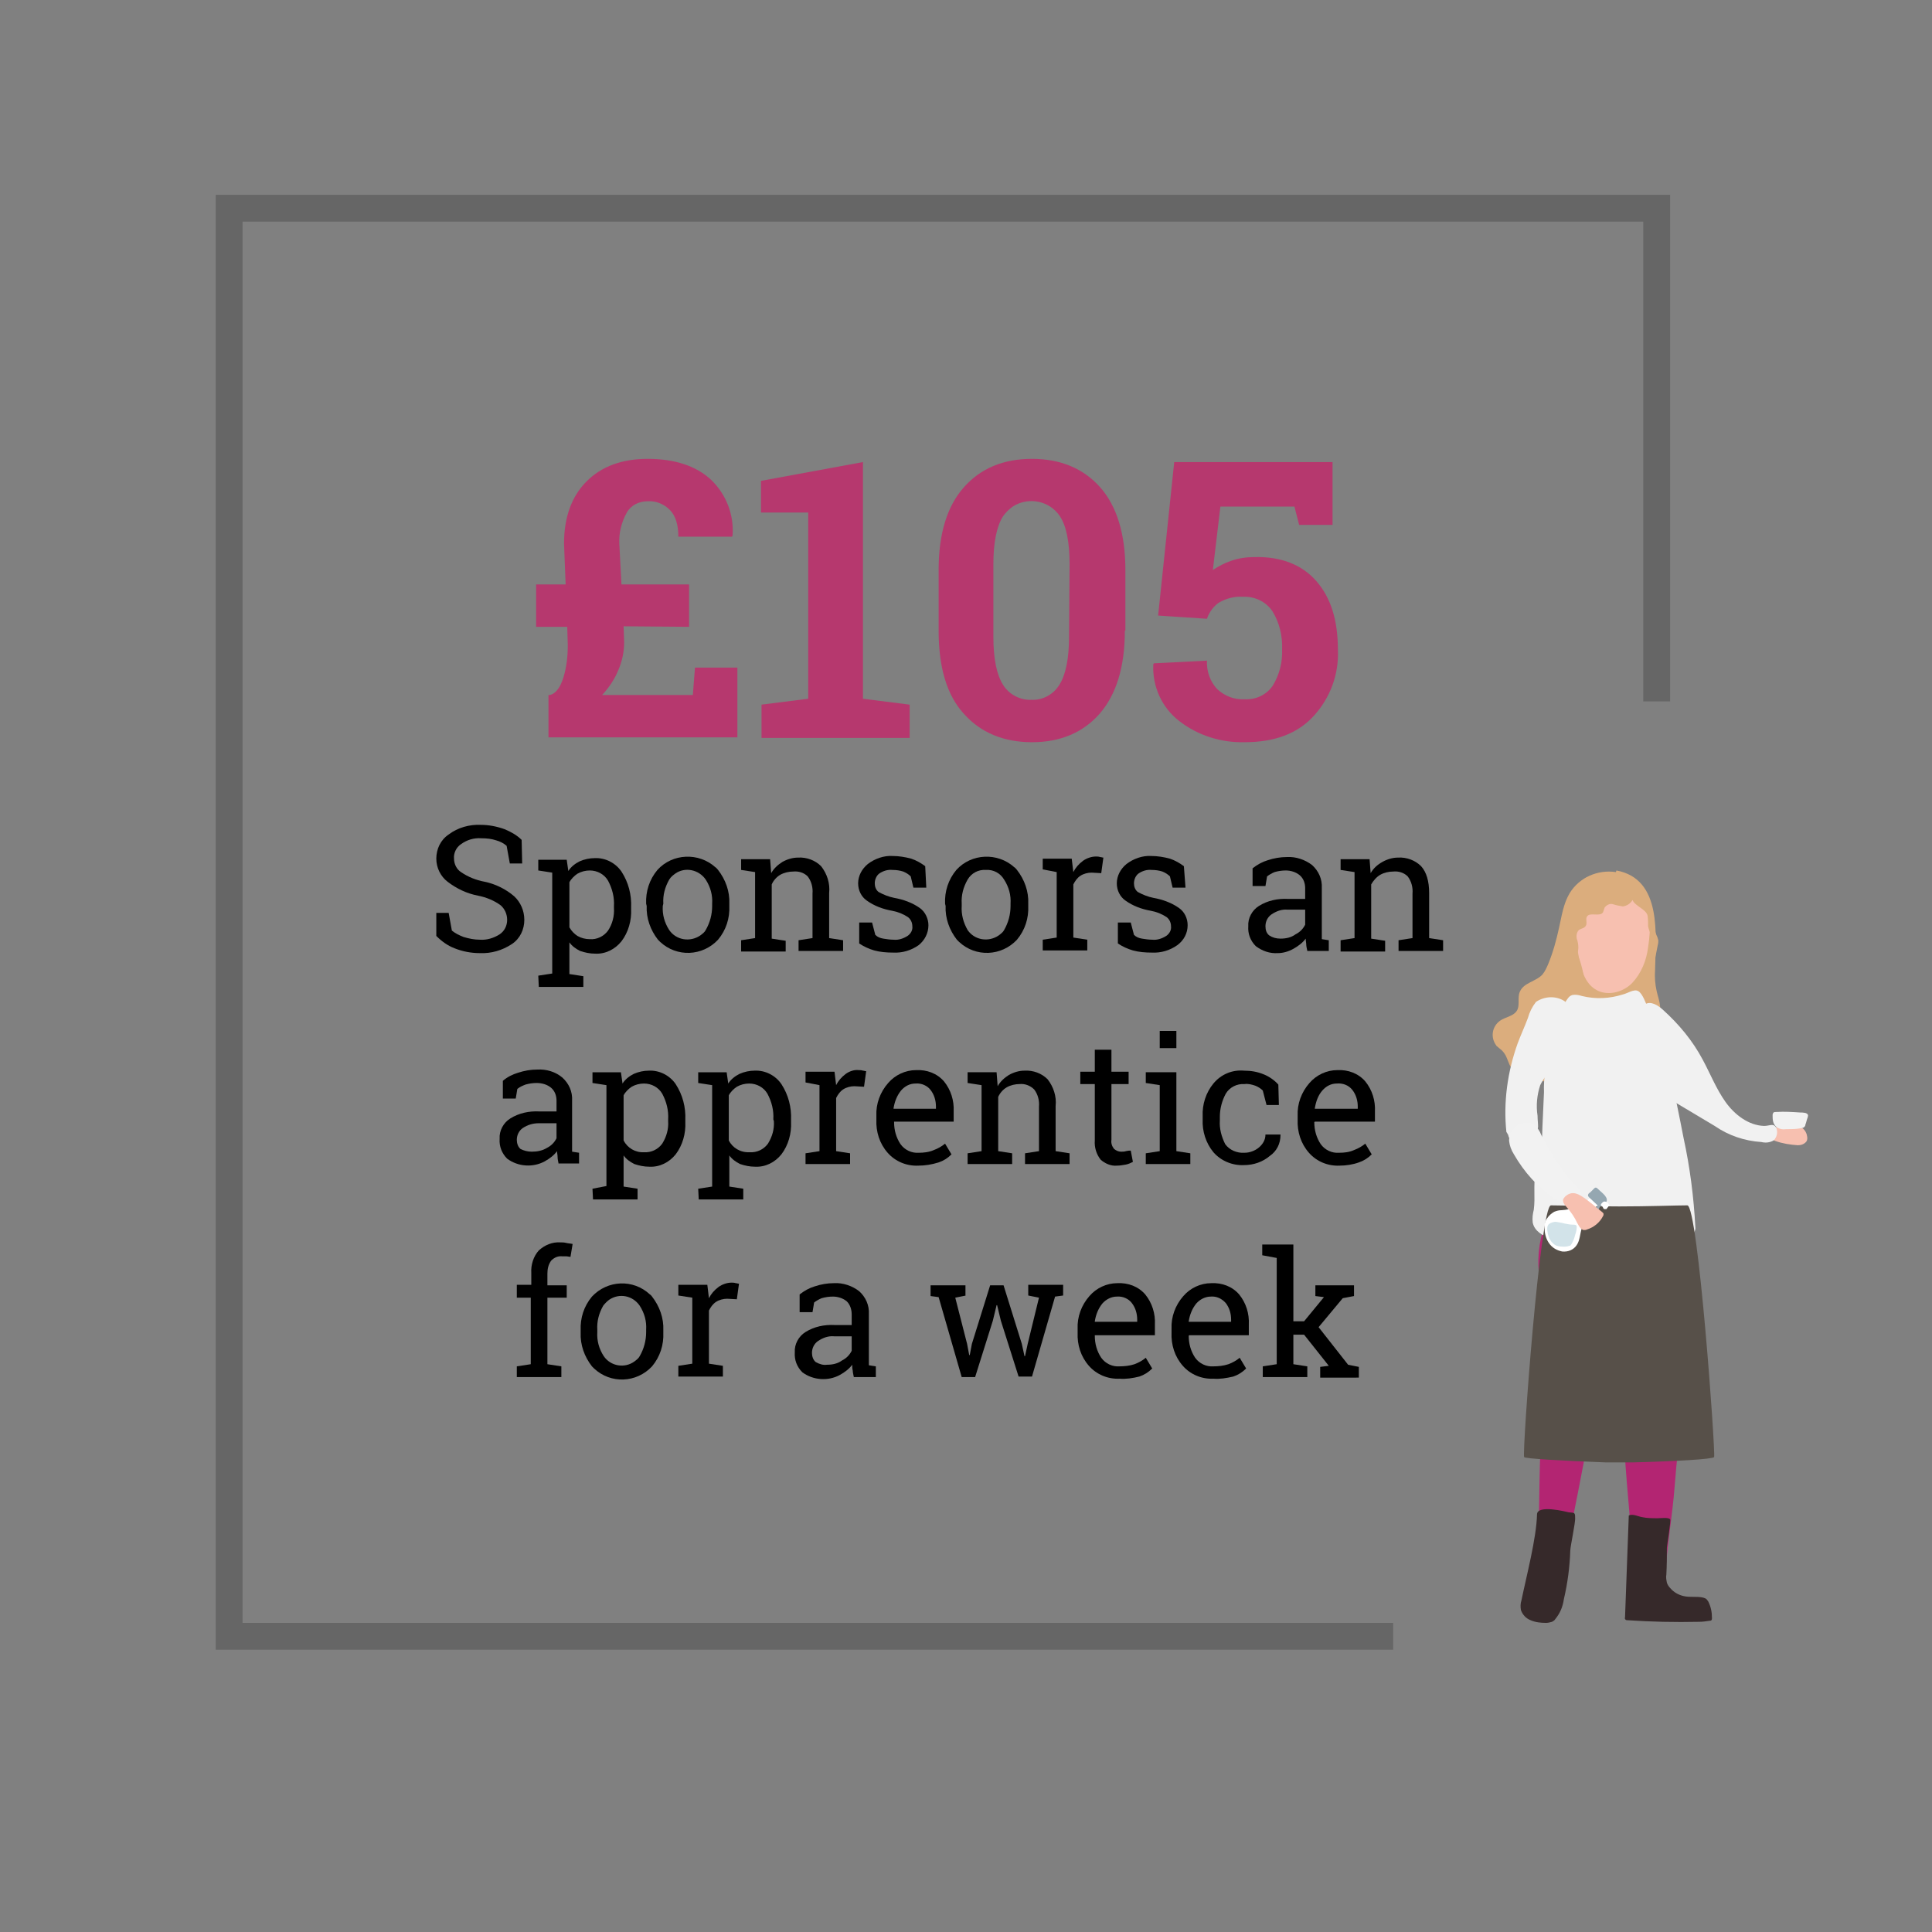 <?xml version="1.0" encoding="utf-8"?>
<!-- Generator: Adobe Illustrator 23.1.1, SVG Export Plug-In . SVG Version: 6.00 Build 0)  -->
<svg version="1.1" id="Layer_1" xmlns="http://www.w3.org/2000/svg" xmlns:xlink="http://www.w3.org/1999/xlink" x="0px" y="0px"
	 viewBox="0 0 360 360" style="enable-background:new 0 0 360 360;" xml:space="preserve">
<rect x="0" y="0" width="360" height="360" fill="#808080" stroke="none"/>
<style type="text/css">
	.st0{fill:#B6386E;}
	.st1{fill:#666666;}
	.st2{fill:#DBAD7D;}
	.st3{fill:#F7C0B0;}
	.st4{fill:#F1F1F1;}
	.st5{fill:#B32572;}
	.st6{fill:none;stroke:#B32572;stroke-width:0.94;stroke-miterlimit:10;}
	.st7{fill:#36292A;}
	.st8{fill:#F2F2F2;}
	.st9{fill:#575049;}
	.st10{fill:#FFFFFF;}
	.st11{fill:#95A7B1;}
	.st12{fill:#D2E3E9;}
</style>
<title>Artboard 20</title>
<path class="st0" d="M116.2,116.7l0.1,3c0,1.8-0.4,3.6-1.1,5.2c-0.7,1.7-1.7,3.2-3,4.6h16.9l0.4-5.1h7.9v13h-35.2v-7.9h0.3
	c1.1-0.3,1.9-1.4,2.5-3.3c0.6-2,0.8-4,0.8-6l-0.1-3.4h-5.8v-7.9h5.5l-0.3-7.6c0-4.9,1.4-8.8,4.2-11.6c2.8-2.8,6.6-4.2,11.4-4.2
	c5,0,9,1.3,11.8,3.9c2.8,2.7,4.3,6.5,4,10.4l-0.1,0.2h-10c0-2.2-0.5-3.9-1.6-5c-1.1-1.1-2.6-1.7-4.1-1.6c-1.6,0-3.1,0.7-3.9,2.1
	c-1,1.8-1.5,3.8-1.4,5.8l0.4,7.6h12.6v7.9L116.2,116.7z"/>
<path class="st0" d="M141.9,131.3l8.7-1.1V95.5h-8.8v-5.9l19-3.5v44.1l8.7,1.1v6.2h-27.6L141.9,131.3z"/>
<path class="st0" d="M209.6,117.5c0,6.8-1.6,11.9-4.7,15.5c-3.1,3.5-7.3,5.3-12.6,5.3c-5.3,0-9.6-1.8-12.7-5.3
	c-3.2-3.5-4.7-8.7-4.7-15.5v-11.3c0-6.8,1.6-11.9,4.7-15.4s7.3-5.3,12.7-5.3c5.3,0,9.6,1.8,12.7,5.3c3.1,3.5,4.7,8.7,4.7,15.4V117.5
	z M199.3,105.1c0-4.1-0.6-7.1-1.8-8.9c-1.9-2.9-5.9-3.7-8.8-1.8c-0.7,0.5-1.3,1.1-1.8,1.8c-1.2,1.9-1.8,4.9-1.8,9v13.4
	c0,4.1,0.6,7.1,1.8,9c1.1,1.8,3.2,2.9,5.3,2.8c2.1,0.1,4.1-1,5.2-2.8c1.2-1.9,1.8-4.9,1.8-9L199.3,105.1z"/>
<path class="st0" d="M242.1,97.9l-0.9-3.5h-13.8l-1.4,11.8c1.1-0.7,2.2-1.3,3.4-1.7c1.4-0.5,2.9-0.7,4.4-0.7
	c4.9-0.1,8.8,1.4,11.5,4.5s4,7.3,4,12.8c0.2,4.5-1.4,8.9-4.5,12.3c-3,3.3-7.3,4.9-12.9,4.9c-4.3,0.1-8.6-1.2-12.1-3.9
	c-3.3-2.5-5.1-6.5-4.9-10.6l0.1-0.2l9.9-0.5c-0.1,2,0.6,3.9,1.9,5.3c1.4,1.3,3.2,2,5.1,1.9c2.1,0.1,4.1-0.8,5.3-2.6
	c1.2-2,1.8-4.3,1.7-6.7c0.1-2.5-0.5-5-1.8-7.1c-1.2-1.8-3.3-2.8-5.5-2.7c-1.6-0.1-3.1,0.3-4.5,1.1c-1,0.7-1.8,1.8-2.2,3l-9.1-0.6
	l3-28.6h29.5v11.7H242.1z"/>
<path d="M97.3,160.9H95l-0.6-3.3c-0.6-0.5-1.2-0.8-1.9-1c-0.9-0.3-1.8-0.4-2.8-0.4c-1.4-0.1-2.7,0.3-3.8,1.1
	c-0.9,0.6-1.4,1.7-1.3,2.7c0,1,0.5,2,1.3,2.5c1.3,0.9,2.8,1.5,4.4,1.8c2,0.4,4,1.4,5.5,2.7c1.2,1.1,1.9,2.7,1.9,4.4
	c0,1.8-0.8,3.5-2.3,4.5c-1.8,1.2-3.9,1.8-6,1.7c-1.6,0-3.2-0.3-4.7-0.9c-1.3-0.5-2.4-1.3-3.4-2.3v-4.3h2.3l0.6,3.3
	c0.6,0.5,1.4,0.9,2.2,1.2c1,0.3,2,0.5,3,0.5c1.3,0.1,2.6-0.3,3.7-1c0.9-0.6,1.4-1.6,1.4-2.7c0-1-0.4-2-1.2-2.7
	c-1.2-0.9-2.7-1.5-4.2-1.8c-2.1-0.4-4-1.3-5.7-2.6c-1.3-1-2.1-2.6-2.1-4.3c0-1.8,0.8-3.5,2.3-4.5c1.7-1.3,3.9-1.9,6-1.8
	c1.5,0,3,0.3,4.4,0.8c1.2,0.5,2.3,1.1,3.2,2L97.3,160.9z"/>
<path d="M100.3,181.8l2.6-0.4v-18.8l-2.6-0.4v-2h5.3l0.3,2.1c0.5-0.8,1.3-1.4,2.1-1.8c0.9-0.4,1.9-0.6,2.8-0.6c2-0.1,3.9,0.9,5,2.5
	c1.3,2,1.9,4.3,1.8,6.7v0.3c0.1,2.1-0.5,4.3-1.8,6c-1.2,1.5-3,2.4-4.9,2.3c-1,0-1.9-0.2-2.8-0.5c-0.8-0.4-1.5-0.9-2-1.6v5.9l2.6,0.4
	v2h-8.3L100.3,181.8z M114.4,168.9c0.1-1.7-0.3-3.3-1.1-4.8c-0.7-1.2-2-1.9-3.4-1.9c-0.8,0-1.6,0.2-2.3,0.6c-0.6,0.4-1.2,1-1.5,1.6
	v8.4c0.4,0.7,0.9,1.2,1.5,1.6c0.7,0.4,1.5,0.6,2.3,0.6c1.3,0.1,2.6-0.5,3.4-1.6c0.8-1.2,1.2-2.7,1.1-4.2V168.9z"/>
<path d="M120.4,168.4c-0.1-2.3,0.6-4.5,2.1-6.3c2.8-3.1,7.7-3.3,10.8-0.5c0.2,0.1,0.3,0.3,0.5,0.5c1.4,1.8,2.2,4,2.1,6.3v0.4
	c0.1,2.3-0.6,4.5-2.1,6.3c-2.9,3.1-7.7,3.3-10.8,0.4c-0.1-0.1-0.3-0.3-0.4-0.4c-1.4-1.8-2.2-4-2.1-6.3L120.4,168.4z M123.5,168.8
	c-0.1,1.6,0.3,3.1,1.2,4.5c1.3,1.9,3.9,2.3,5.8,1c0.4-0.3,0.8-0.6,1-1c0.8-1.4,1.2-2.9,1.2-4.5v-0.4c0.1-1.6-0.3-3.1-1.2-4.5
	c-1.3-1.9-3.9-2.4-5.7-1.1c-0.4,0.3-0.8,0.6-1.1,1.1c-0.8,1.4-1.2,2.9-1.1,4.5L123.5,168.8z"/>
<path d="M138.1,175.2l2.6-0.4v-12.3l-2.6-0.4v-2h5.4l0.2,2.6c0.5-0.9,1.3-1.6,2.1-2.1c0.9-0.5,1.9-0.8,2.9-0.8
	c1.6-0.1,3.2,0.5,4.3,1.6c1.1,1.4,1.7,3.2,1.5,5v8.4l2.6,0.4v2h-8.3v-2l2.6-0.4v-8.3c0.1-1.1-0.2-2.3-0.9-3.2
	c-0.7-0.7-1.7-1-2.7-0.9c-0.8,0-1.7,0.2-2.4,0.6c-0.7,0.4-1.3,1.1-1.6,1.8v10.1l2.6,0.4v2h-8.3L138.1,175.2z"/>
<path d="M172.6,165.4h-2.4l-0.5-2.1c-0.4-0.4-0.9-0.7-1.4-0.9c-0.6-0.2-1.3-0.3-2-0.3c-0.9-0.1-1.8,0.2-2.5,0.7
	c-0.5,0.4-0.8,1.1-0.8,1.8c0,0.6,0.2,1.2,0.7,1.6c0.9,0.5,1.9,0.9,2.9,1.1c1.7,0.3,3.4,0.9,4.8,1.9c1,0.7,1.6,2,1.6,3.2
	c0,1.5-0.7,2.8-1.8,3.7c-1.4,1-3.1,1.5-4.8,1.4c-1.2,0-2.4-0.1-3.5-0.4c-1-0.3-1.9-0.7-2.8-1.3v-3.9h2.4l0.6,2.3
	c0.4,0.4,0.9,0.6,1.5,0.7c0.6,0.1,1.3,0.2,1.9,0.2c0.9,0.1,1.8-0.2,2.6-0.7c0.6-0.4,1-1.1,0.9-1.8c0-0.7-0.3-1.3-0.8-1.7
	c-0.9-0.6-1.9-1-3-1.2c-1.7-0.3-3.3-0.9-4.7-1.9c-1-0.7-1.6-1.9-1.6-3.2c0-1.4,0.7-2.7,1.8-3.6c1.3-1,3-1.6,4.6-1.5
	c1.2,0,2.4,0.2,3.5,0.5c0.9,0.3,1.8,0.8,2.6,1.4L172.6,165.4z"/>
<path d="M176.1,168.4c-0.1-2.3,0.6-4.5,2.1-6.3c2.8-3.1,7.7-3.3,10.8-0.5c0.2,0.1,0.3,0.3,0.5,0.5c1.4,1.8,2.2,4,2.1,6.3v0.4
	c0.1,2.3-0.6,4.5-2.1,6.3c-2.9,3.1-7.7,3.3-10.8,0.4c-0.1-0.1-0.3-0.3-0.4-0.4c-1.4-1.8-2.2-4-2.1-6.3L176.1,168.4z M179.2,168.8
	c-0.1,1.6,0.3,3.1,1.1,4.5c1.3,1.9,3.9,2.3,5.8,1c0.4-0.3,0.8-0.6,1-1c0.8-1.4,1.2-2.9,1.2-4.5v-0.4c0.1-1.6-0.3-3.1-1.2-4.5
	c-0.7-1.2-2-1.9-3.4-1.8c-1.4-0.1-2.7,0.6-3.4,1.8c-0.8,1.4-1.2,2.9-1.1,4.5V168.8z"/>
<path d="M194.3,162v-2h5.4l0.3,2.5c0.4-0.8,1-1.5,1.8-2.1c0.7-0.5,1.6-0.8,2.4-0.8c0.3,0,0.5,0,0.8,0.1c0.2,0,0.4,0.1,0.6,0.1
	l-0.4,2.9l-1.8-0.1c-0.7,0-1.5,0.2-2.1,0.6c-0.6,0.4-1,1-1.3,1.6v9.9l2.6,0.4v2h-8.3v-2l2.6-0.4v-12.2L194.3,162z"/>
<path d="M220.9,165.4h-2.4l-0.5-2.1c-0.4-0.4-0.9-0.7-1.4-0.9c-0.6-0.2-1.3-0.3-2-0.3c-0.9-0.1-1.8,0.2-2.5,0.7
	c-0.5,0.4-0.8,1.1-0.8,1.8c0,0.6,0.2,1.2,0.7,1.6c0.9,0.5,1.9,0.9,2.9,1.1c1.7,0.3,3.4,0.9,4.8,1.9c1,0.7,1.6,1.9,1.6,3.2
	c0,1.5-0.7,2.8-1.9,3.7c-1.4,1-3.1,1.5-4.8,1.4c-1.2,0-2.4-0.1-3.5-0.4c-1-0.3-1.9-0.7-2.8-1.3v-3.9h2.4l0.6,2.3
	c0.4,0.4,0.9,0.6,1.5,0.7c0.6,0.1,1.3,0.2,1.9,0.2c0.9,0.1,1.8-0.2,2.6-0.7c0.6-0.4,1-1.1,0.9-1.8c0-0.7-0.3-1.3-0.8-1.7
	c-0.9-0.6-1.9-1-3-1.2c-1.7-0.3-3.3-0.9-4.7-1.9c-1-0.7-1.6-1.9-1.6-3.2c0-1.4,0.7-2.7,1.8-3.6c1.3-1,3-1.6,4.6-1.5
	c1.2,0,2.4,0.2,3.5,0.5c0.9,0.3,1.8,0.8,2.6,1.4L220.9,165.4z"/>
<path d="M243.6,177.2c-0.1-0.5-0.2-0.9-0.2-1.2s-0.1-0.7-0.1-1.1c-0.6,0.8-1.4,1.4-2.3,1.9c-0.9,0.5-1.9,0.8-2.9,0.8
	c-1.5,0.1-2.9-0.4-4.1-1.3c-1-1-1.5-2.3-1.4-3.7c-0.1-1.5,0.7-3,2-3.8c1.6-1,3.5-1.4,5.4-1.3h3.2v-2c0-0.9-0.3-1.8-1-2.4
	c-0.7-0.6-1.7-0.9-2.6-0.9c-0.7,0-1.4,0.1-2.1,0.3c-0.5,0.2-1,0.5-1.4,0.8l-0.3,1.8h-2.4v-3.3c0.9-0.7,1.8-1.2,2.8-1.5
	c1.2-0.4,2.4-0.6,3.6-0.6c1.7-0.1,3.4,0.5,4.7,1.5c1.2,1.1,1.9,2.6,1.8,4.3v8.3c0,0.2,0,0.4,0,0.6s0,0.4,0,0.6l1.3,0.2v2
	L243.6,177.2z M238.6,174.9c1,0,2-0.2,2.8-0.8c0.8-0.4,1.4-1,1.8-1.8v-2.8h-3.3c-1.1-0.1-2.1,0.3-3,0.9c-0.7,0.5-1.1,1.3-1.1,2.2
	c0,0.7,0.2,1.3,0.7,1.7C237.1,174.7,237.8,174.9,238.6,174.9L238.6,174.9z"/>
<path d="M249.8,175.2l2.6-0.4v-12.3l-2.6-0.4v-2h5.4l0.2,2.6c0.5-0.9,1.3-1.6,2.2-2.1c0.9-0.5,1.9-0.8,2.9-0.8
	c1.6-0.1,3.2,0.5,4.3,1.6c1,1.1,1.5,2.8,1.5,5v8.4l2.6,0.4v2h-8.3v-2l2.6-0.4v-8.3c0.1-1.1-0.2-2.3-0.9-3.2c-0.7-0.7-1.7-1-2.7-0.9
	c-0.8,0-1.7,0.2-2.4,0.6c-0.7,0.4-1.3,1.1-1.7,1.8v10.1l2.6,0.4v2h-8.3L249.8,175.2z"/>
<path d="M104.1,216.9c-0.1-0.5-0.2-0.9-0.2-1.3s-0.1-0.7-0.1-1.1c-0.6,0.8-1.4,1.4-2.3,1.9c-2.2,1.2-5,1-7-0.5c-1-1-1.5-2.3-1.4-3.7
	c-0.1-1.5,0.7-3,2-3.8c1.6-1,3.5-1.4,5.4-1.3h3.2v-2c0-0.9-0.3-1.8-1-2.4c-0.7-0.6-1.7-0.9-2.7-0.9c-0.7,0-1.4,0.1-2.1,0.3
	c-0.5,0.2-1,0.4-1.5,0.8l-0.3,1.8h-2.4v-3.3c0.8-0.7,1.8-1.2,2.8-1.5c1.2-0.4,2.4-0.6,3.6-0.6c1.7-0.1,3.4,0.4,4.7,1.5
	c1.2,1.1,1.9,2.6,1.8,4.3v8.3c0,0.2,0,0.4,0,0.6s0,0.4,0,0.6l1.3,0.2v2H104.1z M99.1,214.6c1,0,2-0.2,2.8-0.7c0.8-0.4,1.4-1,1.8-1.8
	v-2.8h-3.3c-1.1,0-2.1,0.3-3,0.9c-0.7,0.5-1.1,1.3-1.1,2.2c0,0.6,0.2,1.3,0.7,1.7C97.6,214.4,98.3,214.6,99.1,214.6L99.1,214.6z"/>
<path d="M110.4,221.5l2.6-0.5v-18.8l-2.6-0.4v-2h5.3l0.3,2.1c0.5-0.8,1.3-1.4,2.1-1.8c0.9-0.4,1.9-0.6,2.8-0.6c2-0.1,3.9,0.9,5,2.5
	c1.3,2,1.9,4.3,1.8,6.7v0.4c0.1,2.1-0.5,4.3-1.8,6c-1.2,1.5-3,2.4-4.9,2.3c-1,0-1.9-0.2-2.8-0.5c-0.8-0.4-1.5-0.9-2-1.6v5.8l2.6,0.4
	v2h-8.3L110.4,221.5z M124.5,208.6c0.1-1.7-0.3-3.3-1.1-4.8c-0.7-1.2-2-1.9-3.4-1.9c-0.8,0-1.6,0.2-2.3,0.6c-0.6,0.4-1.2,1-1.5,1.6
	v8.4c0.7,1.4,2.2,2.3,3.8,2.2c1.3,0.1,2.6-0.5,3.4-1.6c0.8-1.3,1.2-2.7,1.1-4.2V208.6z"/>
<path d="M130.1,221.5l2.6-0.4v-18.9l-2.6-0.4v-2h5.3l0.3,2.1c0.5-0.8,1.3-1.4,2.1-1.8c0.9-0.4,1.9-0.6,2.8-0.6c2-0.1,3.9,0.9,5,2.5
	c1.3,2,1.9,4.3,1.8,6.7v0.4c0.1,2.1-0.5,4.3-1.8,6c-1.2,1.5-3,2.4-4.9,2.3c-1,0-1.9-0.2-2.8-0.5c-0.8-0.4-1.5-0.9-2-1.6v5.8l2.6,0.4
	v2h-8.3L130.1,221.5z M144.1,208.6c0.1-1.7-0.3-3.3-1.1-4.8c-0.7-1.2-2-1.9-3.4-1.9c-0.8,0-1.6,0.2-2.3,0.6c-0.6,0.4-1.2,1-1.5,1.6
	v8.4c0.7,1.4,2.2,2.3,3.9,2.2c1.3,0.1,2.6-0.5,3.4-1.6c0.8-1.3,1.2-2.7,1.1-4.2L144.1,208.6z"/>
<path d="M150.1,201.7v-2h5.4l0.3,2.5c0.4-0.8,1-1.5,1.8-2.1c0.7-0.5,1.6-0.8,2.4-0.7c0.3,0,0.5,0,0.8,0.1c0.2,0,0.4,0.1,0.6,0.1
	l-0.4,2.9l-1.8-0.1c-0.7,0-1.5,0.2-2.1,0.6c-0.6,0.4-1,1-1.3,1.6v9.9l2.6,0.4v2h-8.3v-2l2.6-0.4v-12.3L150.1,201.7z"/>
<path d="M171.1,217.2c-2.2,0.1-4.3-0.8-5.7-2.4c-1.5-1.7-2.2-3.9-2.1-6.2v-0.7c-0.1-2.2,0.7-4.4,2.2-6.1c1.3-1.5,3.2-2.4,5.2-2.4
	c2-0.1,3.9,0.6,5.2,2.1c1.3,1.6,1.9,3.6,1.8,5.6v1.9h-11.1v0.1c0,1.5,0.4,2.9,1.2,4.1c0.8,1.1,2.1,1.7,3.4,1.6
	c0.9,0,1.9-0.1,2.8-0.5c0.8-0.3,1.5-0.7,2.1-1.2l1.2,2c-0.7,0.7-1.5,1.2-2.4,1.5C173.6,217,172.4,217.2,171.1,217.2z M170.6,201.9
	c-1.1,0-2,0.5-2.7,1.3c-0.8,1-1.2,2.1-1.4,3.3v0.1h7.9v-0.4c0-1.1-0.3-2.2-1-3.1C172.8,202.3,171.7,201.8,170.6,201.9L170.6,201.9z"
	/>
<path d="M180.3,214.9l2.6-0.4v-12.3l-2.6-0.4v-2h5.4l0.2,2.6c0.5-0.9,1.3-1.6,2.1-2.1c0.9-0.5,1.9-0.8,2.9-0.8
	c1.6-0.1,3.2,0.5,4.3,1.6c1.1,1.4,1.7,3.2,1.5,5v8.4l2.6,0.4v2h-8.3v-2l2.6-0.4v-8.3c0.1-1.1-0.2-2.3-0.9-3.2
	c-0.7-0.7-1.7-1.1-2.7-1c-0.8,0-1.7,0.2-2.4,0.6c-0.7,0.4-1.3,1.1-1.6,1.8v10.1l2.6,0.4v2h-8.3L180.3,214.9z"/>
<path d="M207.1,195.6v4.1h3.2v2.3h-3.2v10.4c-0.1,0.6,0.1,1.2,0.5,1.7c0.4,0.3,0.8,0.5,1.3,0.5c0.3,0,0.6,0,0.9-0.1
	c0.4-0.1,0.6-0.1,0.9-0.1l0.4,2.1c-0.4,0.2-0.8,0.4-1.3,0.5c-0.6,0.1-1.1,0.2-1.7,0.2c-1.1,0.1-2.2-0.4-3-1.1
	c-0.8-1-1.2-2.3-1.1-3.6V202h-2.7v-2.3h2.7v-4.1L207.1,195.6z"/>
<path d="M213.5,214.9l2.6-0.4v-12.3l-2.6-0.4v-2h5.7v14.7l2.6,0.4v2h-8.3V214.9z M219.2,195.3h-3.1v-3.2h3.1V195.3z"/>
<path d="M231.9,214.8c1,0,2-0.4,2.7-1c0.7-0.6,1.2-1.4,1.2-2.4h2.8v0.1c0,1.6-0.7,3-2,3.9c-1.3,1.1-3,1.7-4.8,1.7
	c-2.2,0.1-4.3-0.8-5.7-2.4c-1.4-1.7-2.1-3.9-2-6.1V208c-0.1-2.2,0.6-4.4,2-6.1c1.4-1.7,3.5-2.6,5.7-2.4c1.3,0,2.5,0.2,3.7,0.7
	c1,0.4,2,1.1,2.7,1.9l0.1,3.8H236l-0.7-2.7c-0.4-0.4-0.9-0.7-1.4-0.9c-0.6-0.2-1.3-0.4-2-0.3c-1.4-0.1-2.8,0.6-3.5,1.8
	c-0.7,1.3-1.1,2.8-1.1,4.3v0.7c-0.1,1.5,0.3,3,1,4.4C229.1,214.3,230.5,214.9,231.9,214.8z"/>
<path d="M249.6,217.2c-2.2,0.1-4.3-0.8-5.7-2.4c-1.5-1.7-2.2-3.9-2.1-6.2v-0.7c-0.1-2.2,0.7-4.4,2.2-6.1c1.3-1.5,3.2-2.4,5.2-2.4
	c2-0.1,3.9,0.6,5.2,2.1c1.3,1.6,1.9,3.6,1.8,5.6v1.9H245l-0.1,0.1c0,1.5,0.4,2.9,1.2,4.1c0.8,1.1,2.1,1.7,3.4,1.6
	c1,0,1.9-0.1,2.8-0.5c0.8-0.3,1.5-0.7,2.1-1.2l1.2,2c-0.7,0.7-1.5,1.2-2.4,1.5C252.1,217,250.8,217.2,249.6,217.2z M249.1,201.9
	c-1.1,0-2,0.5-2.7,1.3c-0.8,0.9-1.2,2.1-1.4,3.3v0.1h8v-0.4c0-1.1-0.3-2.2-1-3.1C251.3,202.2,250.2,201.8,249.1,201.9z"/>
<path d="M96.3,241.7v-2.3H99v-2.2c-0.1-1.5,0.4-3.1,1.4-4.2c1.1-1,2.5-1.6,4-1.5c0.4,0,0.7,0,1.1,0.1c0.4,0.1,0.8,0.1,1.2,0.2
	l-0.4,2.4l-0.7-0.1c-0.3,0-0.6,0-0.8,0c-0.8-0.1-1.5,0.2-2.1,0.8c-0.5,0.7-0.7,1.5-0.7,2.4v2.2h3.6v2.3h-3.6v12.4l2.6,0.4v2h-8.3v-2
	l2.6-0.4v-12.4H96.3z"/>
<path d="M108.2,247.9c-0.1-2.3,0.6-4.5,2.1-6.3c2.9-3.1,7.7-3.3,10.8-0.4c0.2,0.1,0.3,0.3,0.4,0.4c1.4,1.8,2.2,4,2.1,6.3v0.4
	c0.1,2.3-0.6,4.5-2.1,6.3c-2.9,3.1-7.7,3.3-10.8,0.4c-0.1-0.1-0.3-0.3-0.4-0.4c-1.4-1.8-2.2-4-2.1-6.3L108.2,247.9z M111.3,248.2
	c-0.1,1.6,0.3,3.1,1.2,4.5c1.3,1.9,3.9,2.3,5.7,1c0.4-0.3,0.8-0.6,1-1c0.8-1.4,1.2-2.9,1.2-4.5v-0.4c0.1-1.6-0.3-3.1-1.2-4.5
	c-1.3-1.9-3.8-2.4-5.7-1.1c-0.4,0.3-0.8,0.7-1.1,1.1c-0.8,1.4-1.2,2.9-1.1,4.5V248.2z"/>
<path d="M126.4,241.4v-2h5.4l0.3,2.5c0.4-0.8,1-1.5,1.8-2.1c0.7-0.5,1.6-0.8,2.4-0.8c0.3,0,0.5,0,0.8,0.1c0.2,0,0.4,0.1,0.6,0.1
	l-0.4,2.9l-1.8-0.1c-0.7,0-1.5,0.2-2.1,0.6c-0.6,0.4-1,1-1.3,1.6v9.9l2.6,0.4v2h-8.3v-2l2.6-0.4v-12.3L126.4,241.4z"/>
<path d="M159.1,256.6c-0.1-0.5-0.2-0.9-0.2-1.2c-0.1-0.4-0.1-0.7-0.1-1.1c-0.6,0.8-1.4,1.4-2.3,1.9c-2.2,1.2-5,1-7-0.5
	c-1-1-1.5-2.3-1.4-3.7c-0.1-1.5,0.7-3,2-3.8c1.6-1,3.5-1.4,5.4-1.3h3.2v-2c0-0.9-0.3-1.8-0.9-2.4c-0.7-0.6-1.7-0.9-2.6-0.9
	c-0.7,0-1.4,0.1-2.1,0.3c-0.5,0.2-1,0.5-1.4,0.8l-0.3,1.8h-2.4v-3.3c0.9-0.7,1.8-1.2,2.8-1.5c1.2-0.4,2.4-0.6,3.6-0.6
	c1.7-0.1,3.4,0.5,4.7,1.5c1.2,1.1,1.9,2.6,1.8,4.3v8.9c0,0.2,0,0.4,0,0.6l1.3,0.2v2H159.1z M154.1,254.3c1,0,2-0.2,2.8-0.8
	c0.8-0.4,1.4-1,1.8-1.8V249h-3.3c-1.1-0.1-2.1,0.3-3,0.9c-0.7,0.5-1.1,1.3-1.1,2.2c0,0.6,0.2,1.3,0.7,1.7
	C152.7,254.2,153.4,254.4,154.1,254.3L154.1,254.3z"/>
<path d="M180,241.4l-2,0.4l2.2,8.6l0.4,2.1h0.1l0.4-2.1l3.4-10.9h2.5l3.4,10.9l0.5,2.3h0.1l0.5-2.3l2.1-8.6l-2-0.4v-2h6.5v2
	l-1.5,0.2l-4.3,14.9h-2.5l-3.3-10.4l-0.7-2.9h-0.1l-0.7,2.9l-3.3,10.5h-2.5l-4.3-14.9l-1.5-0.2v-2h6.5V241.4z"/>
<path d="M208.6,256.9c-2.2,0.1-4.3-0.8-5.7-2.4c-1.5-1.7-2.2-3.9-2.1-6.2v-0.7c-0.1-2.2,0.7-4.4,2.2-6.1c1.3-1.5,3.2-2.4,5.2-2.4
	c2-0.1,3.9,0.6,5.2,2.1c1.3,1.6,1.9,3.6,1.8,5.6v2H204v0.1c0,1.5,0.4,2.9,1.2,4.1c0.8,1.1,2.1,1.7,3.4,1.6c0.9,0,1.9-0.1,2.8-0.4
	c0.8-0.3,1.5-0.7,2.1-1.2l1.2,2c-0.7,0.7-1.5,1.2-2.4,1.5C211.1,256.8,209.8,257,208.6,256.9z M208.1,241.6c-1,0-2,0.5-2.7,1.3
	c-0.8,1-1.2,2.1-1.4,3.3v0.1h7.9v-0.4c0-1.1-0.3-2.2-1-3.1C210.3,242,209.2,241.5,208.1,241.6z"/>
<path d="M226.1,256.9c-2.2,0.1-4.3-0.8-5.7-2.4c-1.5-1.7-2.2-3.9-2.1-6.2v-0.7c-0.1-2.2,0.7-4.4,2.2-6.1c1.3-1.5,3.2-2.4,5.2-2.4
	c2-0.1,3.9,0.6,5.2,2.1c1.3,1.6,1.9,3.6,1.8,5.6v2h-11.1l-0.1,0.1c0,1.5,0.4,2.9,1.2,4.1c0.8,1.1,2.1,1.7,3.4,1.6
	c0.9,0,1.9-0.1,2.8-0.4c0.8-0.3,1.5-0.7,2.1-1.2l1.2,2c-0.7,0.7-1.5,1.2-2.4,1.5C228.5,256.8,227.3,257,226.1,256.9z M225.6,241.6
	c-1,0-2,0.5-2.7,1.3c-0.8,1-1.2,2.1-1.4,3.3v0.1h7.9v-0.4c0-1.1-0.3-2.2-1-3.1C227.7,242,226.7,241.5,225.6,241.6z"/>
<path d="M235.2,233.9v-2h5.8v14.3h2l3.7-4.5l-1.6-0.2v-2h7.2v2l-2.1,0.4l-4.5,5.4l5.5,7l2,0.4v2H246v-2l1.6-0.2l-4.6-5.8h-2v5.5
	l2.6,0.4v2h-8.3v-2l2.6-0.4v-19.8L235.2,233.9z"/>
<polygon class="st1" points="259.6,307.4 40.2,307.4 40.2,36.3 311.2,36.3 311.2,130.7 306.2,130.7 306.2,41.3 45.2,41.3 
	45.2,302.4 259.6,302.4 "/>
<path class="st2" d="M301.1,162.5c-3.4-0.5-6.8,1-8.6,3.9c-1.2,2-1.5,4.3-2,6.5c-0.5,2.3-1.1,4.5-2,6.7c-0.3,0.7-0.6,1.4-1.1,2
	c-1.2,1.3-3.5,1.5-4.2,3.2c-0.5,1.1,0.1,2.6-0.6,3.6s-2.1,1.1-3.1,1.8c-1.5,1.1-1.8,3.1-0.7,4.6c0.1,0.1,0.1,0.2,0.2,0.2
	c0.4,0.4,0.8,0.6,1.1,1c0.8,0.9,0.9,2.2,1.6,3.1c0.8,0.9,1.8,1.5,3,1.7c1.9,0.6,4,0.9,6,1c1.4,0.2,2.7-0.1,3.9-0.9
	c0.5-0.4,0.9-0.9,1.4-1.2c1-0.5,2.2-0.7,3.3-0.4c2.3,0.3,4.6,1,6.8,0.4c1.3-0.4,2.5-1,3.6-1.8c0.9-0.6,1.8-1.2,2-2.2
	c0.2-1.5-1.3-2.6-1.9-4s-0.3-3-0.5-4.5c-0.1-0.8-0.4-1.6-0.6-2.5c-0.3-1.3-0.4-2.7-0.3-4c0.1-6.4,1.4-16.9-7.2-18.5L301.1,162.5z"/>
<path class="st3" d="M333.7,209.8c0.7-0.1,1.4,0,2,0.3c0.5,0.3,0.9,0.9,1,1.5c0.1,0.4,0.1,0.8-0.1,1.1c-0.4,0.5-1,0.7-1.6,0.7
	c-1.4-0.1-2.8-0.3-4.2-0.8c-0.1,0-0.2-0.1-0.3-0.2c-0.1-0.1-0.1-0.2-0.2-0.3c-0.1-0.3-0.2-0.7-0.2-1.1c0-0.8,0.4-0.9,1.1-1
	L333.7,209.8L333.7,209.8z"/>
<path class="st4" d="M291.5,197c-0.6,0.8-1.2,1.4-2,2c-1.1,0.9-1.9,2-2.5,3.2c-0.6,1.8-0.8,3.8-0.5,5.7c0,0.7,0.1,1.4,0.1,2.1
	c-0.4,1.9-1.6,2-2.7,2.4c-0.7,0.1-2.5,1-2.9-1c-0.1,0-0.2-0.5-0.3-0.4c-0.6-5.6,0.2-11.3,2.1-16.6c0.6-1.6,1.3-3.1,1.9-4.7
	c0.3-1.1,0.8-2.1,1.5-3c1.6-1.1,3.8-1.2,5.4-0.1c1.5,1.3,0.8,4.5,0.7,6.1C292.5,194.1,292.2,195.6,291.5,197L291.5,197z"/>
<path class="st4" d="M328.7,209.8c-2.9-0.1-5.5-2.1-7.2-4.5s-2.8-5.2-4.2-7.8c-1.9-3.6-4.5-6.7-7.5-9.4c-0.9-0.8-2.2-1.6-3.2-1
	c-0.7,0.5-1,1.3-1,2.1c0,1.2,0.1,2.3,0.3,3.5l1.2,6.3c0.1,0.8,0.3,1.6,0.6,2.3c0.9,1.9,2.8,3.1,4.6,4.2l7.2,4.3
	c2.6,1.8,5.6,2.8,8.7,3c0.8,0.2,1.6,0.1,2.3-0.3c0.6-0.6,0.8-1.5,0.5-2.3C330.5,209.2,329.8,209.8,328.7,209.8L328.7,209.8z"/>
<path class="st5" d="M287.7,266c0.5-9.5-0.6-19.3-0.5-28.9c-0.3-3.4,0.2-6.8,1.6-9.9c0.1-0.2,0.2-0.4,0.4-0.5c0.5-0.5,1.5-0.2,2.2,0
	c7,2.4,14.7,1.8,21.3-1.5c1.1,1.6,1.7,3.4,1.9,5.4c0.6,3,1,6,1.2,9l0,0c0,0.7,0,1.3,0,1.9c-0.3,3.8-0.8,7.5-1.6,11.2
	c-0.5,2.4-0.8,4.8-0.9,7.3c0,2,0.3,3.8-0.2,5.8c-1.3,4.8-1.3,10.1-1.9,15c-0.6,5.3-0.7,5.1-1.2,10.4l-0.1,0.6c-0.3,0.1-5.2,1-5.2,0
	c-0.4-10.3-1.3-15.1-1.7-25.4c-0.2-4.3,0.2-18.9-1.1-23l-1.6,0.1c-3,13.6-6,32-9,45.5c-0.1,1.2-0.7,2.4-1.5,3.3
	c-1,0.8-2.7,0.5-3-0.6C287.5,281.3,287.1,276.4,287.7,266L287.7,266z"/>
<path class="st6" d="M287.7,266c0.5-9.5-0.6-19.3-0.5-28.9c-0.3-3.4,0.2-6.8,1.6-9.9c0.1-0.2,0.2-0.4,0.4-0.5c0.5-0.5,1.5-0.2,2.2,0
	c7,2.4,14.7,1.8,21.3-1.5c1.1,1.6,1.7,3.4,1.9,5.4c0.6,3,1,6,1.2,9l0,0c0,0.7,0,1.3,0,1.9c-0.3,3.8-0.8,7.5-1.6,11.2
	c-0.5,2.4-0.8,4.8-0.9,7.3c0,2,0.3,3.8-0.2,5.8c-1.3,4.8-1.3,10.1-1.9,15c-0.6,5.3-0.7,5.1-1.2,10.4l-0.1,0.6c-0.3,0.1-5.2,1-5.2,0
	c-0.4-10.3-1.3-15.1-1.7-25.4c-0.2-4.3,0.2-18.9-1.1-23l-1.6,0.1c-3,13.6-6,32-9,45.5c-0.1,1.2-0.7,2.4-1.5,3.3
	c-1,0.8-2.7,0.5-3-0.6C287.5,281.3,287.1,276.4,287.7,266L287.7,266z"/>
<path class="st3" d="M303.8,165.2c1,0.5,1.8,1.2,2.5,2c0.7,1.1,1.1,2.5,1.1,3.8c0.1,1.8,0,3.7-0.3,5.5c-0.3,2.5-1.3,4.9-3,6.7
	c-1.8,1.8-4.8,2.5-6.9,1.1c-1.9-1.2-2.6-3.7-3-5.9c-0.4-1.9-0.6-3.8-0.8-5.7c-0.2-1.3-0.1-2.7,0.1-4c0.3-1.4,1-2.7,1.9-3.8
	C297.6,162.1,301.1,163.8,303.8,165.2L303.8,165.2z"/>
<path class="st2" d="M292.6,173.8c0.2-0.4,0.5-0.8,0.9-1.1c0.7-0.9,0.8-2.2,1.5-3s2-0.9,2.7-1.6c0.6-0.6,1-1.6,1.9-1.5
	c0.5,0,0.9,0.4,1.3,0.4c0.2,0,0.4-0.1,0.6-0.2c0.7-0.4,2.2-0.6,2.6,0.3c0.6-0.7,2.5,0.2,2.9,0.7c0.6,0.9,1,2,1,3.1
	c0,1.1,0.2,2.2,0.6,3.2c0.2,0.4,0.3,0.7,0.4,1.1c0,0.3,0,0.6-0.1,0.9l-1.1,5.6c0,0.3-0.1,0.6-0.3,0.9c-0.4,0.6-1.3,0.6-2,0.9
	c0.6-0.3,1.1-0.8,1.4-1.4c0.2-0.4,0.3-0.9,0.3-1.4c0.1-1.4,0.2-2.9,0.4-4.3c0.1-0.7,0.1-1.4,0-2.1c-0.1-0.6-0.4-1.1-0.5-1.7
	c0-0.7,0-1.3-0.1-2c-0.3-1.2-2.4-1.8-2.8-2.9c-0.4,0.7-1.1,1.1-1.8,1.2c-0.6-0.1-1.2-0.2-1.8-0.4c-0.6-0.2-1.2,0.1-1.6,0.6
	c-0.1,0.3-0.2,0.6-0.3,0.9c-0.6,0.9-2.5-0.1-3,0.8c-0.3,0.5,0.1,1.2-0.2,1.7s-0.9,0.5-1.3,0.8c-0.4,0.4-0.5,1-0.4,1.6
	c0.2,0.5,0.3,1.1,0.3,1.7c0,0.3-0.1,0.7-0.1,1c0,0.4,0.1,0.8,0.3,1.1c0.4,1.2,0.7,2.4,0.9,3.7c-0.7-1.5-1.2-3-1.5-4.6
	c0-0.5-0.1-1-0.3-1.5C292.9,175.5,292.3,174.6,292.6,173.8L292.6,173.8z"/>
<path class="st4" d="M294.8,185.6c-0.6-0.2-1.2-0.3-1.8-0.2c-0.4,0.1-0.7,0.4-0.9,0.7c-1.5,1.9-1.1,4.6-1.8,6.9
	c-0.4,1.1-1,2.2-1.5,3.3c-0.8,2.3-1.2,4.7-1.1,7.2c-0.1,2.2-0.2,4.5-0.3,6.7c0,1.7-0.2,3.5-0.5,5.2c-0.2,1.1-0.6,2.2-0.8,3.3
	c-0.4,2.2,0,4.5-0.3,6.7c-0.2,0.8-0.3,1.6-0.2,2.4c0.3,1.6,1.9,2.5,3.4,3c4.7,1.7,9.8,1.5,14.8,1.3c3.8-0.1,7.7-0.3,11.1-1.9
	c0.7-0.2,1.1-0.9,1-1.6c-0.3-5.6-1-11.1-2.2-16.6c-1.6-8.2-3.2-16.5-6.6-24.1c-0.4-0.9-1-2.7-1.8-3.2s-2,0.4-2.9,0.6
	C299.9,186.1,297.3,186.2,294.8,185.6L294.8,185.6z"/>
<path class="st7" d="M308.9,282.9c0.6,0,2-0.2,2.3,0.2c0.2,0.2-0.6,5-0.6,5.3c0,1.6,0,3.3-0.1,5c-0.1,0.5,0,1,0.1,1.5
	c0.1,0.4,0.4,0.8,0.7,1.1c0.6,0.7,1.5,1.2,2.4,1.4c1.2,0.3,2.5,0,3.7,0.3c0.2,0.1,0.4,0.1,0.6,0.3c0.1,0.1,0.2,0.3,0.3,0.4
	c0.5,1,0.7,2,0.7,3.1c0,0.1,0,0.3-0.1,0.4c-0.1,0.1-0.2,0.1-0.3,0.1c-0.7,0.1-1.3,0.2-2,0.2c-4.5,0.1-9,0-13.4-0.3
	c-0.1,0-0.2,0-0.3-0.1c-0.1-0.1-0.2-0.3-0.1-0.4c0.2-4.9,0.5-14.1,0.7-19c0.7-0.4,1.8,0.2,2.5,0.3
	C306.9,282.9,307.9,282.9,308.9,282.9L308.9,282.9z"/>
<path class="st7" d="M286.4,282.2c-0.1,4.4-2,11.6-2.9,16c-0.2,0.6-0.2,1.2-0.1,1.8c0.3,0.9,1,1.6,1.8,1.9c0.9,0.4,1.9,0.5,2.9,0.5
	c0.4,0,0.7-0.1,1.1-0.2c0.2-0.1,0.5-0.3,0.6-0.5c0.9-1.1,1.4-2.3,1.6-3.7c0.7-3,1.1-6,1.2-9.1c0-0.7,1-5.3,0.9-6.1
	c0-1-0.1-0.9-1.2-1C291.9,281.7,286.4,280.3,286.4,282.2L286.4,282.2z"/>
<path class="st2" d="M301.4,167.4c-1.3,0.4-2.6,1-3.8,1.8c-1.1,0.5-2,1.3-2.7,2.3c-0.4,0.6-0.6,1.4-1.3,1.6c-0.4,0-0.8-0.1-1-0.4
	c-0.2-0.3-0.4-0.6-0.5-1c-0.2-1.2-0.1-2.4,0.3-3.5c0.4-1.1,1-2.2,1.7-3.2c0.3-0.5,0.7-1,1.2-1.3c0.5-0.3,1-0.5,1.6-0.6
	c1.5-0.4,3.1-0.3,4.6,0.1c1,0.4,2,0.9,2.9,1.5c0.7,0.4,1.4,0.9,2,1.5c0.2,0.2,1,1.1,0.8,1.5s-1.3-0.1-1.5-0.2
	C304.2,167,302.8,167.1,301.4,167.4L301.4,167.4z"/>
<path class="st8" d="M336.4,209.6c0,0.2-0.1,0.3-0.2,0.4c-0.1,0.1-0.3,0.2-0.5,0.2c-0.9,0.2-1.9,0.2-2.8,0.2c-0.7,0.1-1.3,0-1.9-0.4
	c-0.3-0.3-0.5-0.6-0.6-1c-0.1-0.4-0.1-0.8-0.1-1.2c0-0.1,0-0.2,0.1-0.4c0.1-0.2,0.3-0.2,0.6-0.2c1.5-0.1,3,0,4.5,0.1
	c0.4,0,1.3,0,1.4,0.5c0,0.3-0.1,0.5-0.2,0.8C336.6,209,336.5,209.3,336.4,209.6L336.4,209.6z"/>
<path class="st9" d="M314.4,224.6c-2,0-7.2,0.2-12.7,0.2s-10.7-0.2-12.7-0.2s-5.4,46.1-5,46.9c0.1,0.3,7.1,0.7,15.3,1h4.8
	c8.1-0.2,15.1-0.6,15.3-1C319.7,270.7,316.4,224.5,314.4,224.6L314.4,224.6z"/>
<path class="st8" d="M287.2,211.5c-0.3-0.8-0.8-1.5-1.4-2c-0.3-0.2-0.7-0.3-1.1-0.3c-1.9-0.1-3.4,1.3-3.5,3.2c0,0.1,0,0.1,0,0.2
	c0.1,0.9,0.4,1.7,0.9,2.5c1.9,3.3,4.4,6.1,7.5,8.2c0.5,0.3,1,0.6,1.5,0.8c1,0.3,3.2,0.1,3.6-1.1c0.3-1-1.7-2.7-2.3-3.4
	C290.3,217,288.6,214.3,287.2,211.5L287.2,211.5z"/>
<path class="st10" d="M297.1,225.2c-0.5,0.6-0.9,1.3-1.4,2c-0.4,0.6-0.7,1.2-1,1.8c-0.3,1-0.3,2.1-0.9,3c-0.6,0.9-1.6,1.3-2.7,1.2
	c-1-0.2-1.9-0.7-2.5-1.6c-0.6-0.9-0.8-1.9-0.8-2.9c0-0.3,0-0.6,0.1-0.9c0.1-0.3,0.2-0.6,0.4-0.8c0.3-0.5,0.8-0.9,1.3-1.2
	c0.5-0.2,0.9-0.3,1.4-0.3c1.7-0.1,3.4-0.7,4.7-1.8c0.6-0.5,1.5-1.4,2.2-0.6S297.5,224.7,297.1,225.2L297.1,225.2z"/>
<path class="st11" d="M297.9,224.8c-0.6-0.6-1.2-1.1-1.8-1.7c-0.1-0.1-0.2-0.2-0.2-0.4c0-0.2,0.2-0.4,0.4-0.5l0.7-0.7
	c0.1-0.1,0.2-0.2,0.3-0.2c0.1,0,0.2,0,0.3,0.1l1.1,1c0.2,0.2,0.4,0.4,0.5,0.6c0.3,0.4,0.3,0.9-0.1,1.2c-0.2,0.1-0.4,0.3-0.6,0.4
	S298.1,225,297.9,224.8L297.9,224.8z"/>
<path class="st10" d="M299.9,224.6c0,0.1,0,0.1-0.1,0.1l-0.4,0.5c0,0,0,0.1-0.1,0.1h-0.1c-0.1,0-0.2,0-0.3,0
	c-0.1-0.1-0.2-0.2-0.2-0.3c-0.1-0.1-0.2-0.3-0.3-0.4c0,0-0.1-0.1-0.1-0.1c0,0,0-0.1,0-0.1c0.2-0.2,0.4-0.6,0.8-0.5
	C299.4,223.9,299.9,224.4,299.9,224.6L299.9,224.6z"/>
<path class="st12" d="M290.1,227.7c-0.5-0.1-1.1,0.1-1.5,0.4c-0.2,0.2-0.3,0.5-0.3,0.9c0,0.3,0.1,0.6,0.1,0.9
	c0.1,0.3,0.2,0.6,0.3,0.9c0.1,0.2,0.3,0.4,0.4,0.6c0.3,0.3,0.6,0.6,0.9,0.7c0.5,0.2,1.1,0.2,1.6,0.2c0.3,0,0.7-0.1,1-0.2
	c0.2-0.2,0.3-0.4,0.4-0.6c0.2-0.4,0.4-0.9,0.5-1.4c0.2-0.5,0.3-1,0.3-1.5c0-0.4-0.4-0.4-0.7-0.4c-0.5,0-1-0.1-1.5-0.2
	C291.3,227.9,290.7,227.8,290.1,227.7L290.1,227.7z"/>
<path class="st11" d="M297.5,226c-0.2,0.5-0.3,1-0.5,1.6c0,0.1,0,0.2-0.1,0.2c-0.1,0-0.2,0-0.2-0.1c0-0.1,0-0.2,0-0.3
	c0.1-0.2,0.1-0.5,0.2-0.7s0.2-0.8,0.4-1.1l0.2-0.6c0-0.1,0.1-0.3,0.2-0.4c0.1-0.1,0.3-0.1,0.4,0C298.3,224.8,297.6,225.8,297.5,226
	L297.5,226z"/>
<path class="st3" d="M295.6,223.5c0.3,0.2,0.6,0.5,0.9,0.7c0.7,0.6,1.4,1.1,2.1,1.7c0.1,0.1,0.2,0.2,0.2,0.3c0,0.1,0,0.3-0.1,0.4
	c-0.6,1.2-1.7,2.1-3,2.5c-0.2,0.1-0.4,0.1-0.6,0.1c-0.6-0.1-0.9-0.8-1.2-1.3c-0.5-1.1-1.2-2.1-2-3c-0.4-0.4-0.8-1-0.6-1.5
	c0.1-0.1,0.2-0.3,0.3-0.4C293,221.7,294.2,222.5,295.6,223.5L295.6,223.5z"/>
</svg>
